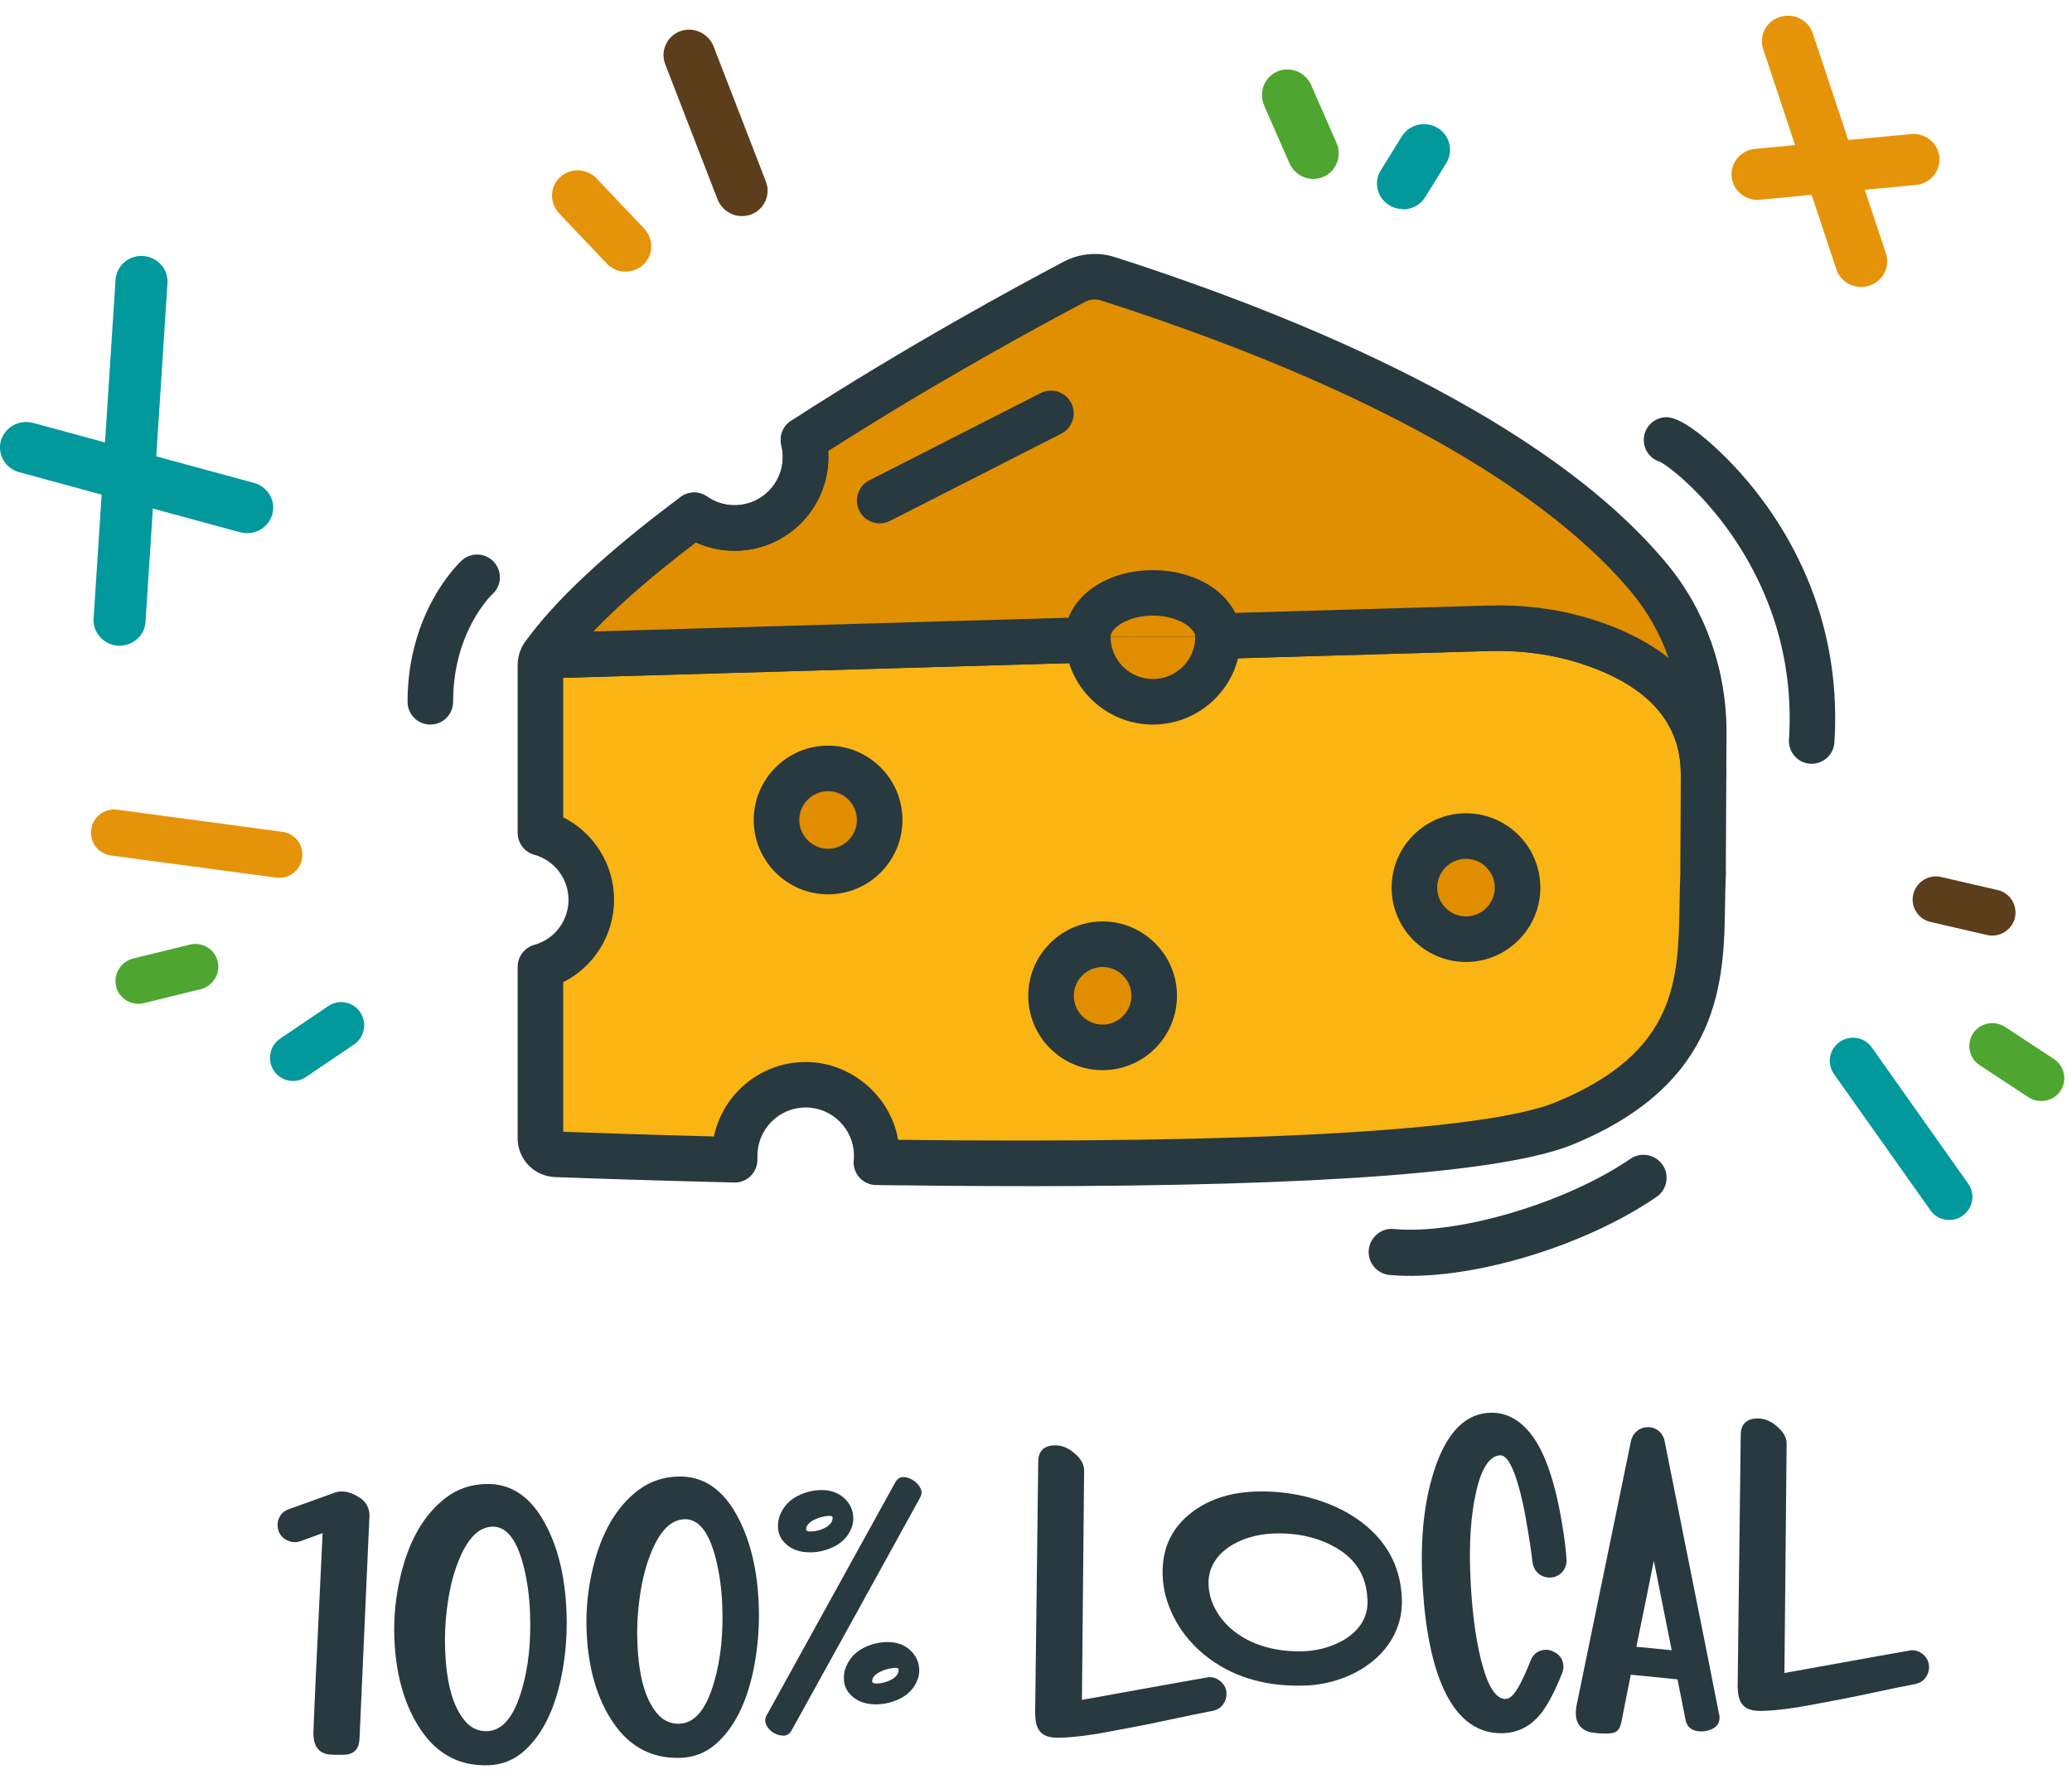 <svg width="85" height="73" viewBox="0 0 85 73" fill="none" xmlns="http://www.w3.org/2000/svg">
<g clip-path="url(#clip0_1050_3263)">
<path d="M13.479 71.987C13.084 71.936 12.874 71.661 12.856 71.166C12.851 71.01 12.974 68.26 13.235 62.909L12.323 63.24C12.256 63.266 12.192 63.276 12.125 63.279C11.964 63.284 11.812 63.238 11.677 63.148C11.495 63.014 11.397 62.833 11.389 62.597C11.384 62.486 11.402 62.381 11.451 62.284C11.525 62.11 11.661 61.994 11.846 61.928L13.753 61.241C13.827 61.215 13.899 61.205 13.966 61.202C14.209 61.192 14.45 61.264 14.699 61.417C14.994 61.592 15.145 61.846 15.158 62.163L14.748 71.356C14.727 71.772 14.52 71.987 14.127 72.002C13.861 72.012 13.645 72.005 13.481 71.989L13.479 71.987Z" fill="#28393F"/>
<path d="M17.114 70.747C16.544 69.798 16.232 68.619 16.178 67.219C16.145 66.361 16.232 65.515 16.429 64.676C16.78 63.197 17.406 62.121 18.311 61.441C18.772 61.098 19.305 60.913 19.905 60.893C20.964 60.852 21.8 61.421 22.407 62.603C22.91 63.569 23.187 64.751 23.24 66.148C23.274 67.007 23.21 67.845 23.056 68.665C22.771 70.15 22.235 71.221 21.454 71.89C21.051 72.231 20.585 72.413 20.051 72.434C18.788 72.482 17.811 71.921 17.114 70.747ZM21.413 69.314C21.682 68.394 21.79 67.345 21.743 66.168C21.718 65.481 21.625 64.841 21.477 64.254C21.197 63.161 20.769 62.62 20.185 62.644C19.608 62.667 19.139 63.172 18.77 64.156C18.559 64.697 18.421 65.317 18.336 66.01C18.262 66.584 18.239 67.148 18.262 67.717C18.313 69.07 18.58 70.029 19.07 70.611C19.318 70.906 19.626 71.049 19.998 71.034C20.618 71.011 21.092 70.437 21.413 69.314Z" fill="#28393F"/>
<path d="M24.999 70.442C24.43 69.494 24.117 68.314 24.064 66.915C24.03 66.056 24.117 65.21 24.315 64.372C24.666 62.893 25.291 61.816 26.196 61.137C26.658 60.793 27.191 60.608 27.791 60.588C28.847 60.547 29.685 61.116 30.293 62.298C30.795 63.264 31.072 64.446 31.126 65.843C31.159 66.702 31.095 67.54 30.941 68.361C30.657 69.845 30.121 70.916 29.339 71.585C28.937 71.926 28.47 72.108 27.939 72.129C26.676 72.178 25.699 71.616 25.002 70.442H24.999ZM29.298 69.009C29.567 68.089 29.675 67.04 29.629 65.864C29.603 65.177 29.511 64.536 29.362 63.949C29.083 62.857 28.655 62.316 28.07 62.339C27.493 62.362 27.024 62.867 26.655 63.851C26.448 64.392 26.306 65.013 26.222 65.705C26.148 66.279 26.125 66.843 26.148 67.412C26.199 68.766 26.465 69.724 26.955 70.306C27.204 70.601 27.511 70.745 27.883 70.729C28.503 70.706 28.978 70.132 29.298 69.009Z" fill="#28393F"/>
<path d="M32.02 71.21C31.61 71.13 31.398 70.812 31.39 70.605C31.39 70.538 31.408 70.471 31.441 70.402L36.725 60.83C36.801 60.686 36.909 60.614 37.05 60.609C37.086 60.609 37.132 60.614 37.176 60.62C37.571 60.715 37.799 61.032 37.806 61.232C37.806 61.299 37.788 61.366 37.755 61.435C36.004 64.621 34.238 67.813 32.472 71.007C32.395 71.143 32.287 71.215 32.146 71.22C32.11 71.22 32.064 71.215 32.02 71.21ZM32.146 63.258C32 63.093 31.926 62.896 31.915 62.673C31.908 62.473 31.939 62.294 32.013 62.13C32.197 61.701 32.549 61.407 33.054 61.245C33.236 61.186 33.428 61.15 33.628 61.143C34.048 61.127 34.387 61.24 34.648 61.489C34.871 61.701 34.992 61.958 35.004 62.26C35.012 62.429 34.981 62.601 34.904 62.76C34.715 63.188 34.333 63.486 33.753 63.634C33.615 63.67 33.466 63.691 33.312 63.696C32.802 63.716 32.418 63.568 32.149 63.26L32.146 63.258ZM34.158 62.27C34.158 62.219 34.105 62.199 33.999 62.201C33.666 62.214 33.059 62.422 33.072 62.755C33.072 62.822 33.148 62.847 33.289 62.842C33.607 62.829 34.171 62.645 34.156 62.268L34.158 62.27ZM34.851 69.495C34.705 69.33 34.63 69.133 34.62 68.91C34.612 68.71 34.643 68.531 34.717 68.367C34.902 67.936 35.253 67.641 35.758 67.482C35.94 67.423 36.132 67.387 36.332 67.38C36.753 67.364 37.091 67.477 37.353 67.726C37.576 67.938 37.696 68.195 37.709 68.497C37.717 68.666 37.686 68.838 37.609 68.997C37.417 69.428 37.037 69.723 36.458 69.871C36.319 69.907 36.171 69.925 36.017 69.933C35.507 69.953 35.122 69.805 34.853 69.497L34.851 69.495ZM36.865 68.505C36.865 68.454 36.812 68.433 36.707 68.438C36.373 68.451 35.766 68.659 35.779 68.992C35.781 69.059 35.855 69.084 35.996 69.079C36.314 69.066 36.878 68.882 36.863 68.505H36.865Z" fill="#28393F"/>
<path d="M42.464 70.364C42.464 70.312 42.508 66.844 42.592 59.969C42.597 59.546 42.818 59.323 43.256 59.307C43.531 59.297 43.8 59.397 44.061 59.617C44.328 59.838 44.464 60.069 44.474 60.312L44.384 69.751C47.819 69.131 49.555 68.82 49.591 68.818C49.747 68.813 49.88 68.851 50.011 68.944C50.201 69.077 50.306 69.259 50.314 69.479C50.319 69.641 50.28 69.784 50.191 69.913C50.086 70.072 49.934 70.166 49.734 70.205C49.242 70.297 48.668 70.418 47.999 70.561C47.207 70.733 46.404 70.889 45.589 71.038C44.782 71.194 44.125 71.279 43.615 71.299C43.031 71.33 42.482 71.276 42.469 70.366L42.464 70.364Z" fill="#28393F"/>
<path d="M49.642 68.083C48.978 67.598 48.476 67.009 48.13 66.311C47.863 65.766 47.717 65.217 47.696 64.661C47.655 63.617 48.017 62.782 48.77 62.154C49.48 61.564 50.373 61.249 51.459 61.205C52.621 61.161 53.718 61.364 54.733 61.805C55.246 62.031 55.707 62.315 56.115 62.671C56.997 63.438 57.463 64.412 57.509 65.596C57.591 67.755 55.556 69.085 53.58 69.162C52.034 69.221 50.716 68.865 49.642 68.083ZM56.094 65.612C56.058 64.686 55.633 63.986 54.807 63.507C54.072 63.084 53.213 62.887 52.231 62.925C50.826 62.979 49.509 63.763 49.58 65.04C49.632 66.378 51.006 67.852 53.528 67.755C54.666 67.704 56.197 67.029 56.097 65.612H56.094Z" fill="#28393F"/>
<path d="M58.34 64.61C58.273 62.864 58.468 61.362 58.914 60.105C59.417 58.716 60.152 58.006 61.121 57.97C61.749 57.947 62.293 58.221 62.76 58.788C63.429 59.598 63.908 61.105 64.2 63.325C64.234 63.605 64.257 63.833 64.264 64.005C64.272 64.181 64.218 64.34 64.113 64.476C63.98 64.638 63.805 64.725 63.598 64.733C63.244 64.745 62.924 64.507 62.87 64.115C62.813 63.607 62.716 62.995 62.593 62.297C62.519 61.877 62.429 61.474 62.324 61.077C62.072 60.162 61.811 59.706 61.544 59.716C61.109 59.734 60.773 60.241 60.55 61.236C60.342 62.169 60.265 63.269 60.314 64.548C60.368 65.96 60.517 67.147 60.755 68.109C61.027 69.196 61.365 69.729 61.773 69.713C62.106 69.701 62.421 69.06 62.793 68.134C62.908 67.855 63.111 67.706 63.406 67.696C63.503 67.694 63.59 67.711 63.69 67.752C63.977 67.876 64.126 68.083 64.136 68.373C64.139 68.47 64.121 68.565 64.08 68.662C63.79 69.391 63.505 69.936 63.239 70.28C62.824 70.813 62.301 71.093 61.678 71.118C59.26 71.211 58.466 67.916 58.34 64.61Z" fill="#28393F"/>
<path d="M69.156 70.615L68.817 68.91L66.9 68.718L66.546 70.494C66.469 70.971 66.369 71.117 65.964 71.132C65.764 71.14 65.549 71.127 65.318 71.091C64.864 71.02 64.659 70.71 64.646 70.353C64.641 70.235 64.651 70.102 64.682 69.951L66.91 59.12C66.987 58.784 67.258 58.574 67.576 58.561C67.93 58.548 68.215 58.782 68.287 59.128C69.789 66.631 70.54 70.402 70.542 70.44C70.55 70.663 70.46 70.822 70.278 70.925C70.14 70.997 70.001 71.04 69.853 71.045C69.476 71.061 69.24 70.92 69.156 70.62V70.615ZM68.579 67.718L67.846 64.042C67.666 64.936 67.453 66.005 67.197 67.236L67.128 67.572L68.579 67.715V67.718Z" fill="#28393F"/>
<path d="M71.283 69.26C71.283 69.209 71.327 65.741 71.411 58.865C71.416 58.442 71.639 58.219 72.075 58.204C72.35 58.194 72.619 58.294 72.88 58.514C73.147 58.734 73.283 58.965 73.293 59.209L73.203 68.648C76.638 68.027 78.374 67.717 78.412 67.715C78.569 67.709 78.702 67.748 78.833 67.84C79.022 67.973 79.125 68.155 79.135 68.376C79.14 68.54 79.102 68.681 79.012 68.812C78.907 68.971 78.756 69.065 78.556 69.104C78.064 69.196 77.49 69.317 76.82 69.46C76.028 69.632 75.226 69.788 74.408 69.937C73.601 70.093 72.944 70.178 72.434 70.198C71.85 70.229 71.301 70.175 71.288 69.265L71.283 69.26Z" fill="#28393F"/>
<path d="M69.883 31.816L69.863 35.73C69.863 35.753 69.87 35.776 69.868 35.802C69.694 39.17 70.509 43.492 64.162 46.097C60.309 47.678 46.655 47.837 35.95 47.694C35.958 47.607 35.963 47.514 35.963 47.425C35.963 45.815 34.658 44.51 33.048 44.51C31.438 44.51 30.136 45.815 30.136 47.425C30.136 47.478 30.139 47.532 30.139 47.586C26.655 47.502 23.971 47.407 22.804 47.363C22.448 47.35 22.169 47.058 22.169 46.702V39.667C23.373 39.334 24.255 38.229 24.255 36.919C24.255 35.609 23.373 34.505 22.169 34.171V27.286C22.169 27.147 22.21 27.014 22.289 26.904L44.628 26.258L49.07 26.127H49.106L49.967 26.102L61.054 25.781C62.465 25.74 63.874 25.922 65.21 26.363C67.363 27.073 69.883 28.58 69.883 31.754V31.816Z" fill="#FAB413"/>
<path d="M42.064 48.671C40.136 48.671 38.096 48.655 35.94 48.627C35.681 48.624 35.432 48.512 35.258 48.319C35.084 48.127 34.999 47.871 35.022 47.612C35.027 47.55 35.032 47.489 35.032 47.425C35.032 46.333 34.143 45.443 33.051 45.443C31.959 45.443 31.072 46.333 31.072 47.425V47.586C31.072 47.837 30.972 48.078 30.792 48.255C30.613 48.432 30.377 48.532 30.118 48.522C26.724 48.44 24.058 48.348 22.771 48.299C21.912 48.268 21.236 47.568 21.236 46.704V39.67C21.236 39.25 21.515 38.883 21.92 38.77C22.745 38.542 23.322 37.783 23.322 36.922C23.322 36.061 22.745 35.302 21.92 35.074C21.515 34.961 21.236 34.594 21.236 34.174V27.288C21.236 26.95 21.338 26.63 21.53 26.36C21.7 26.125 21.971 25.981 22.261 25.973L49.042 25.197C49.042 25.197 49.06 25.197 49.07 25.197H49.093L61.029 24.851C62.595 24.802 64.103 25.017 65.505 25.479C68.932 26.609 70.819 28.837 70.819 31.757V31.823L70.798 35.686C70.804 35.73 70.806 35.792 70.801 35.863C70.781 36.255 70.775 36.666 70.768 37.096C70.722 40.198 70.655 44.446 64.518 46.963C61.749 48.099 54.205 48.673 42.064 48.673V48.671ZM36.842 46.771C51.411 46.94 60.972 46.397 63.808 45.233C68.807 43.182 68.853 40.211 68.901 37.066C68.909 36.653 68.914 36.227 68.935 35.815C68.935 35.786 68.932 35.758 68.932 35.73L68.953 31.754C68.953 29.647 67.597 28.132 64.92 27.25C63.726 26.855 62.436 26.676 61.085 26.714L49.137 27.06C49.137 27.06 49.119 27.06 49.109 27.06H49.086L23.104 27.814V33.536C24.36 34.169 25.191 35.471 25.191 36.919C25.191 38.368 24.36 39.673 23.104 40.303V46.44C24.34 46.486 26.532 46.561 29.288 46.633C29.654 44.889 31.203 43.577 33.051 43.577C34.899 43.577 36.532 44.961 36.845 46.771H36.842Z" fill="#28393F"/>
<path d="M69.894 30.071L69.883 31.753C69.883 28.579 67.364 27.072 65.21 26.362C63.874 25.921 62.465 25.739 61.055 25.78L49.968 26.1L49.106 26.126H49.07L44.628 26.257L22.289 26.903C23.581 25.093 25.858 23.093 28.478 21.145C28.949 21.473 29.521 21.665 30.136 21.665C31.746 21.665 33.048 20.36 33.048 18.753C33.048 18.51 33.018 18.276 32.961 18.051C37.668 15.003 42.372 12.462 44.077 11.562C44.502 11.337 45.002 11.291 45.458 11.44C58.896 15.759 64.951 20.445 67.676 23.742C69.142 25.516 69.906 27.769 69.894 30.071Z" fill="#E08F00"/>
<path d="M69.883 32.686H69.881C69.365 32.686 68.95 32.268 68.95 31.753C68.95 29.646 67.594 28.131 64.918 27.249C63.723 26.854 62.434 26.675 61.083 26.713L49.134 27.059C49.134 27.059 49.116 27.059 49.106 27.059H49.083L22.315 27.836C21.966 27.846 21.63 27.654 21.464 27.341C21.297 27.028 21.323 26.649 21.528 26.359C22.751 24.644 24.901 22.64 27.919 20.394C28.242 20.153 28.68 20.148 29.008 20.376C29.341 20.607 29.729 20.73 30.134 20.73C31.226 20.73 32.113 19.843 32.113 18.751C32.113 18.589 32.092 18.435 32.054 18.276C31.956 17.889 32.118 17.482 32.451 17.267C37.163 14.213 41.844 11.683 43.638 10.737C44.284 10.396 45.053 10.327 45.745 10.553C53.346 12.996 63.449 17.164 68.394 23.147C69.975 25.062 70.84 27.523 70.827 30.076L70.816 31.758C70.814 32.271 70.396 32.686 69.883 32.686ZM61.444 24.839C62.862 24.839 64.226 25.052 65.502 25.475C66.666 25.859 67.653 26.369 68.448 26.992C68.109 26.023 67.604 25.124 66.956 24.337C64.385 21.227 58.519 16.618 45.171 12.329C44.953 12.257 44.715 12.28 44.512 12.388C42.802 13.29 38.447 15.644 33.974 18.51C33.979 18.592 33.981 18.671 33.981 18.753C33.981 20.873 32.256 22.599 30.136 22.599C29.585 22.599 29.047 22.481 28.552 22.258C26.803 23.585 25.396 24.806 24.343 25.911L49.044 25.195C49.044 25.195 49.062 25.195 49.073 25.195H49.096L61.032 24.849C61.17 24.844 61.311 24.844 61.447 24.844L61.444 24.839Z" fill="#28393F"/>
<path d="M33.971 35.764C35.141 35.764 36.089 34.816 36.089 33.647C36.089 32.477 35.141 31.529 33.971 31.529C32.802 31.529 31.854 32.477 31.854 33.647C31.854 34.816 32.802 35.764 33.971 35.764Z" fill="#E08D00"/>
<path d="M33.971 36.697C32.29 36.697 30.921 35.328 30.921 33.646C30.921 31.965 32.29 30.596 33.971 30.596C35.653 30.596 37.022 31.965 37.022 33.646C37.022 35.328 35.653 36.697 33.971 36.697ZM33.971 32.465C33.32 32.465 32.789 32.995 32.789 33.646C32.789 34.297 33.32 34.828 33.971 34.828C34.622 34.828 35.153 34.297 35.153 33.646C35.153 32.995 34.622 32.465 33.971 32.465Z" fill="#28393F"/>
<path d="M60.139 38.54C61.309 38.54 62.257 37.592 62.257 36.422C62.257 35.253 61.309 34.305 60.139 34.305C58.97 34.305 58.022 35.253 58.022 36.422C58.022 37.592 58.97 38.54 60.139 38.54Z" fill="#E08D00"/>
<path d="M60.139 39.472C58.458 39.472 57.089 38.103 57.089 36.422C57.089 34.74 58.458 33.371 60.139 33.371C61.821 33.371 63.19 34.74 63.19 36.422C63.19 38.103 61.821 39.472 60.139 39.472ZM60.139 35.24C59.488 35.24 58.958 35.77 58.958 36.422C58.958 37.073 59.488 37.603 60.139 37.603C60.791 37.603 61.321 37.073 61.321 36.422C61.321 35.77 60.791 35.24 60.139 35.24Z" fill="#28393F"/>
<path d="M45.233 42.979C46.402 42.979 47.35 42.031 47.35 40.862C47.35 39.692 46.402 38.744 45.233 38.744C44.063 38.744 43.115 39.692 43.115 40.862C43.115 42.031 44.063 42.979 45.233 42.979Z" fill="#E08D00"/>
<path d="M45.233 43.912C43.551 43.912 42.182 42.543 42.182 40.861C42.182 39.179 43.551 37.81 45.233 37.81C46.915 37.81 48.283 39.179 48.283 40.861C48.283 42.543 46.915 43.912 45.233 43.912ZM45.233 39.679C44.582 39.679 44.051 40.21 44.051 40.861C44.051 41.512 44.582 42.043 45.233 42.043C45.884 42.043 46.415 41.512 46.415 40.861C46.415 40.21 45.884 39.679 45.233 39.679Z" fill="#28393F"/>
<path d="M49.968 26.127C49.968 27.601 48.77 28.798 47.296 28.798C45.822 28.798 44.625 27.601 44.625 26.127" fill="#E08D00"/>
<path d="M47.296 29.731C45.31 29.731 43.692 28.113 43.692 26.127C43.692 25.611 44.11 25.193 44.625 25.193C45.141 25.193 45.558 25.611 45.558 26.127C45.558 27.085 46.338 27.864 47.296 27.864C48.255 27.864 49.035 27.085 49.035 26.127C49.035 25.611 49.452 25.193 49.968 25.193C50.483 25.193 50.901 25.611 50.901 26.127C50.901 28.113 49.283 29.731 47.296 29.731Z" fill="#28393F"/>
<path d="M44.625 26.126C44.625 25.131 45.822 24.326 47.296 24.326C48.77 24.326 49.968 25.131 49.968 26.126" fill="#E08D00"/>
<path d="M49.968 27.06C49.452 27.06 49.035 26.642 49.035 26.127C49.035 25.784 48.342 25.261 47.296 25.261C46.251 25.261 45.558 25.781 45.558 26.127C45.558 26.642 45.141 27.06 44.625 27.06C44.11 27.06 43.692 26.642 43.692 26.127C43.692 24.594 45.276 23.395 47.296 23.395C49.316 23.395 50.901 24.594 50.901 26.127C50.901 26.642 50.483 27.06 49.968 27.06Z" fill="#28393F"/>
<path d="M36.089 21.476C35.748 21.476 35.42 21.289 35.255 20.966C35.022 20.507 35.204 19.943 35.663 19.709L42.69 16.131C43.151 15.898 43.712 16.08 43.946 16.538C44.179 16.997 43.997 17.561 43.538 17.795L36.512 21.373C36.376 21.442 36.232 21.476 36.089 21.476Z" fill="#28393F"/>
<path d="M30.136 22.6C29.349 22.6 28.59 22.362 27.944 21.913C27.521 21.618 27.416 21.036 27.711 20.613C28.006 20.19 28.588 20.085 29.011 20.38C29.344 20.611 29.731 20.734 30.136 20.734C31.228 20.734 32.115 19.847 32.115 18.755C32.115 18.593 32.095 18.439 32.056 18.28C31.931 17.781 32.236 17.273 32.736 17.147C33.235 17.022 33.743 17.327 33.869 17.827C33.946 18.132 33.984 18.445 33.984 18.755C33.984 20.875 32.259 22.6 30.139 22.6H30.136Z" fill="#28393F"/>
<path d="M56.438 50.691C56.63 50.504 56.894 50.399 57.181 50.43C59.806 50.678 64.259 49.355 66.887 47.548C67.312 47.256 67.904 47.366 68.202 47.794C68.499 48.222 68.389 48.815 67.963 49.107C64.931 51.199 60.117 52.603 57.007 52.316C56.489 52.27 56.102 51.811 56.151 51.288C56.174 51.058 56.276 50.847 56.435 50.696" fill="#28393F"/>
<path d="M17.652 29.731C17.137 29.731 16.719 29.313 16.719 28.798C16.719 25.073 18.852 23.081 18.941 22.999C19.321 22.651 19.913 22.676 20.262 23.058C20.608 23.438 20.585 24.025 20.208 24.373C20.131 24.445 18.588 25.942 18.588 28.798C18.588 29.313 18.17 29.731 17.655 29.731H17.652Z" fill="#28393F"/>
<path d="M74.323 31.339C74.303 31.339 74.282 31.339 74.262 31.339C73.747 31.306 73.357 30.862 73.39 30.347C73.829 23.474 68.991 19.431 68.104 18.95C67.725 18.839 67.443 18.491 67.433 18.075C67.42 17.56 67.83 17.132 68.345 17.119C68.35 17.119 68.356 17.119 68.361 17.119C69.153 17.119 70.596 18.557 71.022 19.001C72.76 20.811 75.623 24.71 75.254 30.465C75.223 30.959 74.81 31.339 74.323 31.339Z" fill="#28393F"/>
<path d="M75.164 43.948C74.957 43.538 75.077 43.03 75.467 42.756C75.897 42.451 76.482 42.553 76.787 42.979L80.742 48.57C81.045 48.996 80.94 49.58 80.512 49.885C80.081 50.19 79.494 50.088 79.192 49.662L75.236 44.071C75.208 44.03 75.182 43.994 75.159 43.951" fill="#01999C"/>
<path d="M78.876 37.691C78.566 37.481 78.394 37.089 78.489 36.696C78.612 36.186 79.117 35.871 79.625 35.984L81.955 36.522C82.457 36.64 82.773 37.145 82.66 37.655C82.54 38.16 82.032 38.481 81.524 38.368L79.194 37.83C79.076 37.801 78.971 37.755 78.876 37.691Z" fill="#5C3E1C"/>
<path d="M80.799 42.767C80.819 42.641 80.871 42.521 80.94 42.403C81.23 41.97 81.814 41.854 82.252 42.136L84.257 43.454C84.693 43.744 84.818 44.325 84.529 44.759C84.239 45.192 83.654 45.307 83.216 45.025L81.212 43.708C80.886 43.495 80.74 43.118 80.801 42.762" fill="#4EA630"/>
<path d="M11.73 34.164C12.174 34.292 12.461 34.725 12.397 35.197C12.328 35.72 11.853 36.079 11.335 36.012L4.547 35.102C4.029 35.033 3.673 34.558 3.742 34.038C3.812 33.515 4.286 33.156 4.804 33.223L11.592 34.133C11.64 34.141 11.684 34.146 11.733 34.158" fill="#E5940A"/>
<path d="M13.786 41.143C14.153 41.058 14.555 41.202 14.778 41.538C15.068 41.976 14.955 42.558 14.527 42.855L12.546 44.196C12.117 44.486 11.53 44.37 11.236 43.94C10.948 43.509 11.059 42.919 11.487 42.622L13.468 41.281C13.568 41.215 13.676 41.169 13.786 41.143Z" fill="#01999C"/>
<path d="M8.762 39.098C8.839 39.198 8.895 39.319 8.931 39.449C9.049 39.957 8.736 40.464 8.231 40.59L5.901 41.162C5.393 41.282 4.881 40.98 4.763 40.472C4.645 39.965 4.958 39.457 5.463 39.331L7.793 38.76C8.17 38.667 8.547 38.816 8.767 39.103" fill="#4EA630"/>
<path d="M10.143 21.88C10.046 21.88 9.951 21.864 9.854 21.841L0.784 19.375C0.212 19.216 -0.116 18.639 0.035 18.088C0.197 17.527 0.784 17.204 1.353 17.352L10.423 19.816C10.994 19.975 11.323 20.552 11.171 21.103C11.043 21.57 10.607 21.877 10.143 21.877V21.88Z" fill="#01999C"/>
<path d="M4.901 26.493H4.837C4.25 26.455 3.799 25.955 3.84 25.378L4.74 11.484C4.781 10.907 5.278 10.464 5.873 10.505C6.46 10.543 6.911 11.043 6.87 11.62L5.97 25.514C5.937 26.068 5.463 26.493 4.909 26.493" fill="#01999C"/>
<path d="M72.098 8.203C71.56 8.203 71.094 7.801 71.037 7.255C70.981 6.678 71.406 6.165 72.001 6.109L78.392 5.501C78.979 5.445 79.502 5.865 79.558 6.442C79.615 7.019 79.189 7.531 78.602 7.588L72.209 8.195H72.103" fill="#E5940A"/>
<path d="M76.344 11.773C75.892 11.773 75.475 11.488 75.331 11.045L72.332 2.016C72.147 1.462 72.452 0.87 73.016 0.696C73.58 0.514 74.183 0.814 74.367 1.367L77.366 10.396C77.551 10.95 77.246 11.542 76.682 11.724C76.569 11.755 76.456 11.78 76.351 11.78" fill="#E5940A"/>
<path d="M57.558 8.58C57.374 8.58 57.181 8.534 57.004 8.429C56.497 8.129 56.338 7.481 56.643 6.991L57.504 5.602C57.809 5.104 58.468 4.945 58.968 5.245C59.476 5.545 59.635 6.194 59.33 6.691L58.468 8.088C58.268 8.411 57.914 8.593 57.553 8.593" fill="#01999C"/>
<path d="M29.977 8.758C29.736 8.645 29.539 8.445 29.434 8.176L27.291 2.639C27.078 2.093 27.355 1.49 27.898 1.282C28.447 1.08 29.062 1.362 29.275 1.908L31.418 7.445C31.631 7.991 31.354 8.594 30.811 8.801C30.531 8.904 30.229 8.883 29.975 8.763" fill="#5C3E1C"/>
<path d="M25.201 11.038C25.086 10.981 24.971 10.902 24.884 10.807L22.938 8.756C22.535 8.328 22.548 7.662 22.976 7.269C23.402 6.877 24.076 6.9 24.479 7.326L26.424 9.377C26.827 9.805 26.814 10.471 26.386 10.864C26.065 11.166 25.584 11.225 25.196 11.043" fill="#E5940A"/>
<path d="M54.866 5.953C55.033 6.466 54.795 7.032 54.295 7.255C53.764 7.488 53.144 7.242 52.9 6.704L51.862 4.335C51.626 3.794 51.862 3.169 52.393 2.936C52.923 2.702 53.544 2.949 53.787 3.487L54.825 5.856L54.861 5.963" fill="#4EA630"/>
</g>
<defs>
<clipPath id="clip0_1050_3263">
<rect width="84.686" height="71.791" fill="white" transform="translate(0 0.645)"/>
</clipPath>
</defs>
</svg>
